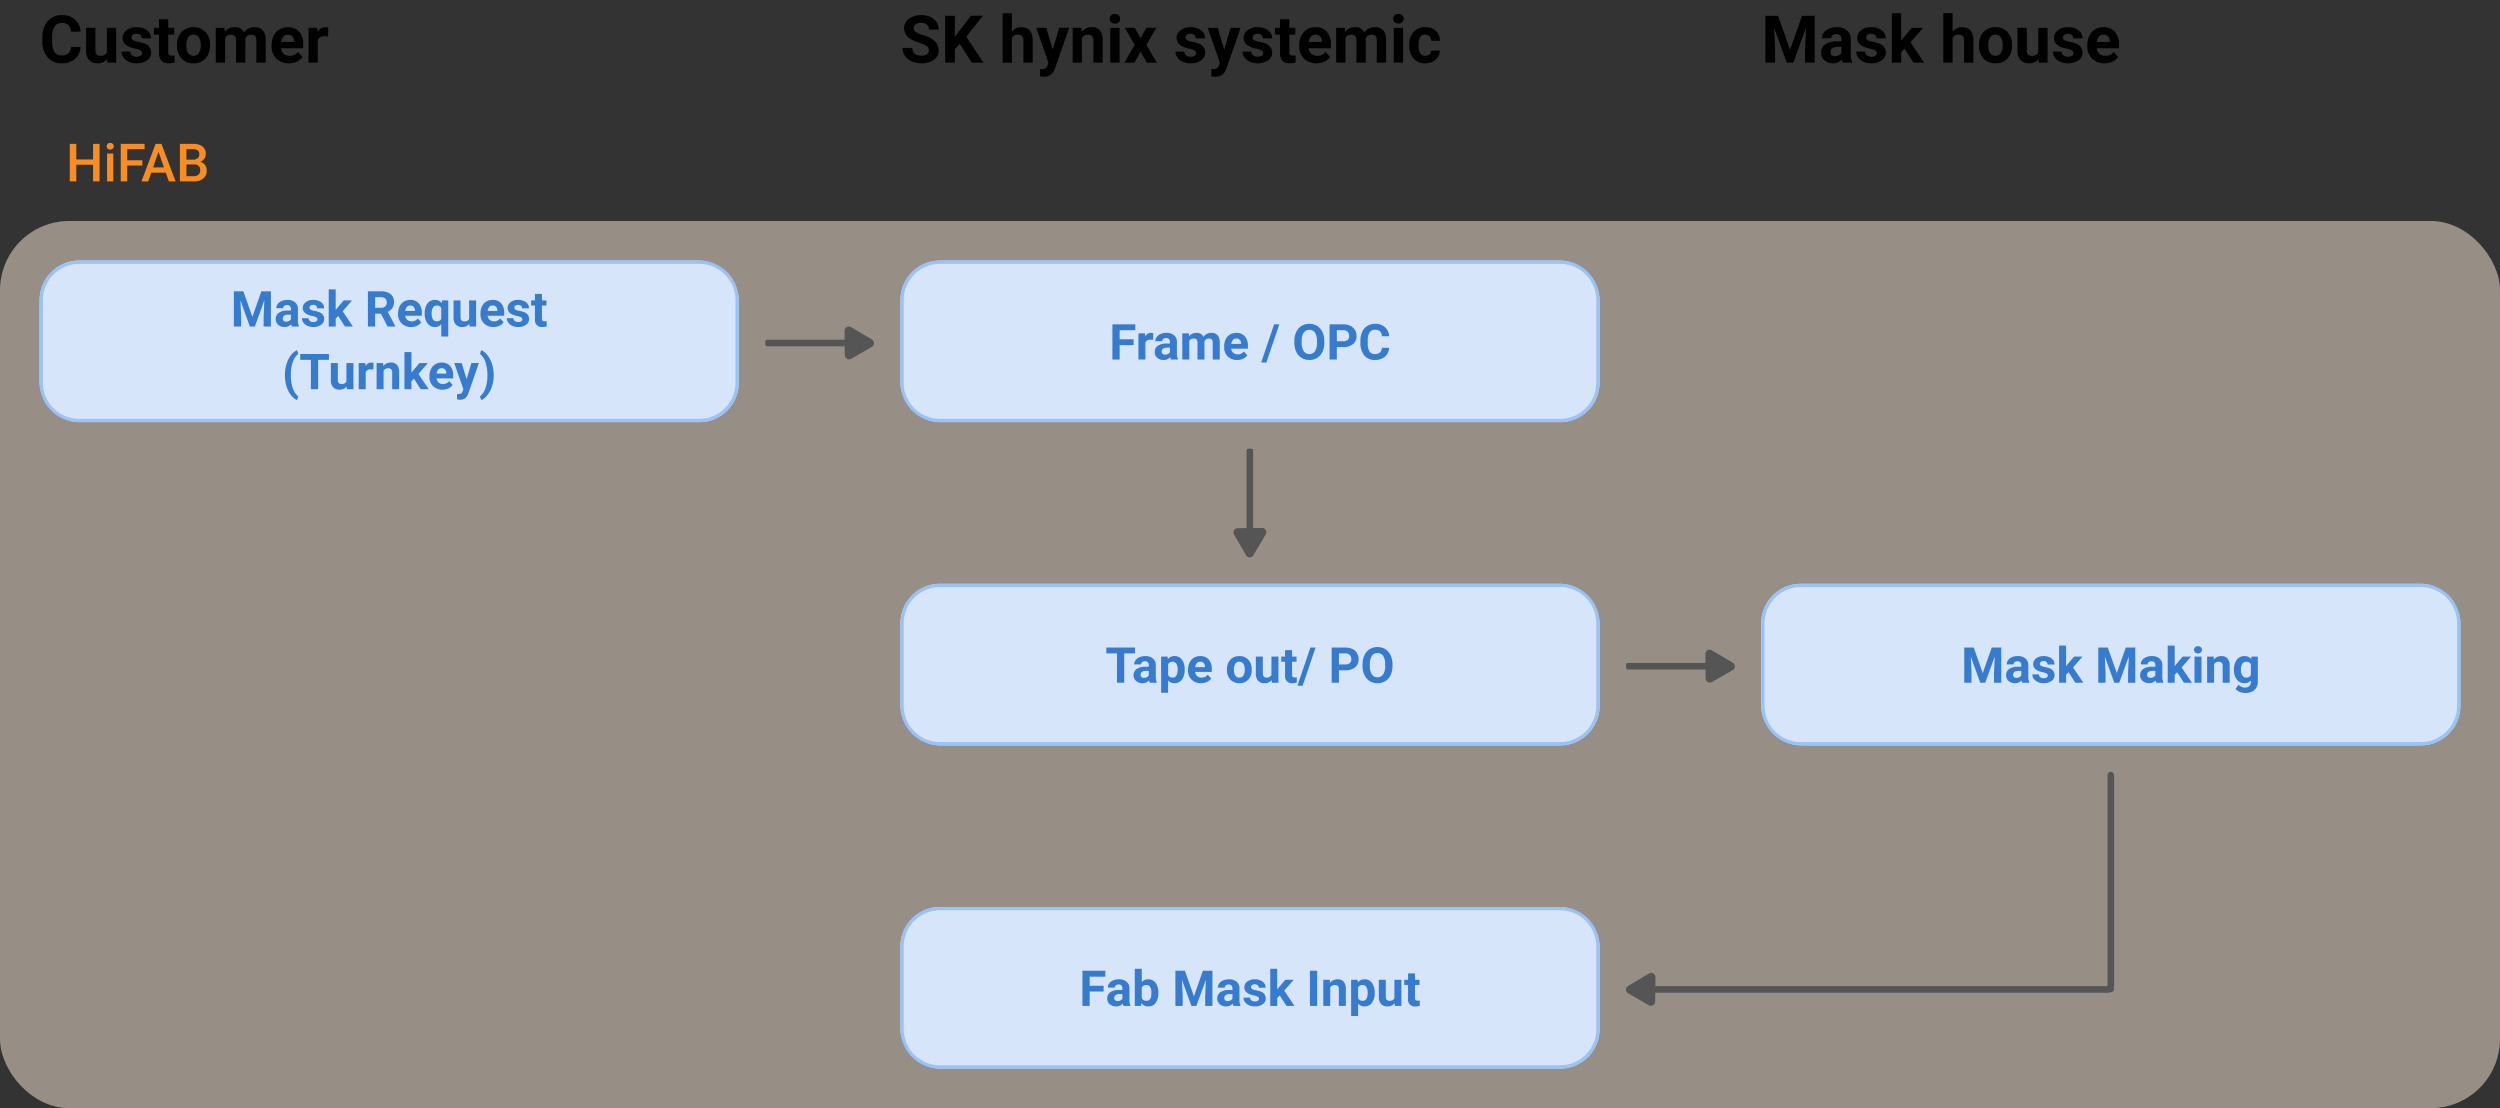 <svg xmlns="http://www.w3.org/2000/svg" xmlns:xlink="http://www.w3.org/1999/xlink" width="758" height="336" viewBox="0 0 758 336">
  <rect x="0" y="0" width="758" height="336" fill="#333333" stroke="none"/>
  <defs>
    <clipPath id="clip-maskdata-service-img1-pc">
      <rect width="758" height="336"/>
    </clipPath>
  </defs>
  <g id="maskdata-service-img1-pc" clip-path="url(#clip-maskdata-service-img1-pc)">
    <path id="패스_1276" data-name="패스 1276" d="M10.188,0H8.219V-5.047H3.133V0H1.156V-11.375H3.133v4.734H8.219v-4.734h1.969Zm4.172,0h-1.9V-8.453h1.9ZM12.344-10.648a1.008,1.008,0,0,1,.277-.727,1.048,1.048,0,0,1,.793-.289,1.061,1.061,0,0,1,.8.289,1,1,0,0,1,.281.727.977.977,0,0,1-.281.715,1.069,1.069,0,0,1-.8.285,1.056,1.056,0,0,1-.793-.285A.984.984,0,0,1,12.344-10.648ZM23.164-4.82H18.586V0H16.609V-11.375h7.227v1.594h-5.25V-6.4h4.578Zm7.1,2.172H25.859L24.938,0H22.883l4.3-11.375h1.773L33.258,0H31.2ZM26.414-4.242h3.3L28.063-8.961ZM34.547,0V-11.375h3.9a4.76,4.76,0,0,1,2.938.773,2.724,2.724,0,0,1,1.008,2.3,2.456,2.456,0,0,1-.422,1.406,2.715,2.715,0,0,1-1.234.969,2.511,2.511,0,0,1,1.426.941,2.742,2.742,0,0,1,.5,1.66A3.028,3.028,0,0,1,41.637-.859,4.467,4.467,0,0,1,38.7,0Zm1.977-5.133v3.555h2.2a2.124,2.124,0,0,0,1.453-.461A1.618,1.618,0,0,0,40.7-3.32a1.623,1.623,0,0,0-1.812-1.812Zm0-1.453h1.938A2.241,2.241,0,0,0,39.9-7a1.432,1.432,0,0,0,.52-1.184,1.452,1.452,0,0,0-.48-1.219,2.426,2.426,0,0,0-1.5-.375H36.523Z" transform="translate(20 55)" fill="#f88d23"/>
    <path id="패스_1273" data-name="패스 1273" d="M12.432-4.736a5.031,5.031,0,0,1-1.694,3.613A5.951,5.951,0,0,1,6.709.2a5.351,5.351,0,0,1-4.3-1.841A7.548,7.548,0,0,1,.84-6.7v-.869a8.523,8.523,0,0,1,.723-3.613,5.416,5.416,0,0,1,2.065-2.4,5.786,5.786,0,0,1,3.12-.835A5.8,5.8,0,0,1,10.713-13.1a5.407,5.407,0,0,1,1.738,3.7H9.521a2.97,2.97,0,0,0-.767-2,2.839,2.839,0,0,0-2.007-.62,2.489,2.489,0,0,0-2.192,1.05,5.883,5.883,0,0,0-.747,3.257v1.074a6.3,6.3,0,0,0,.7,3.369A2.443,2.443,0,0,0,6.709-2.2a2.892,2.892,0,0,0,2.026-.62A2.8,2.8,0,0,0,9.5-4.736ZM20.5-1.074A3.539,3.539,0,0,1,17.607.2a3.338,3.338,0,0,1-2.593-.977A4.169,4.169,0,0,1,14.1-3.643v-6.924h2.822v6.834q0,1.652,1.5,1.652a2.038,2.038,0,0,0,1.973-1v-7.489h2.832V0H20.576ZM31.084-2.92a.909.909,0,0,0-.513-.815,5.824,5.824,0,0,0-1.646-.532q-3.77-.791-3.77-3.2a2.9,2.9,0,0,1,1.167-2.349,4.708,4.708,0,0,1,3.052-.942,5.067,5.067,0,0,1,3.218.947A2.985,2.985,0,0,1,33.8-7.354H30.977a1.366,1.366,0,0,0-.391-1,1.653,1.653,0,0,0-1.221-.4,1.689,1.689,0,0,0-1.1.322,1.017,1.017,0,0,0-.391.82.87.87,0,0,0,.444.757,4.571,4.571,0,0,0,1.5.5,12.244,12.244,0,0,1,1.777.474,2.92,2.92,0,0,1,2.236,2.842A2.756,2.756,0,0,1,32.588-.7a5.35,5.35,0,0,1-3.2.894,5.588,5.588,0,0,1-2.358-.474,3.957,3.957,0,0,1-1.616-1.3,3.018,3.018,0,0,1-.586-1.782H27.5a1.473,1.473,0,0,0,.557,1.152,2.208,2.208,0,0,0,1.387.4,2.044,2.044,0,0,0,1.226-.308A.957.957,0,0,0,31.084-2.92Zm7.939-10.244v2.6H40.83V-8.5H39.023v5.273a1.259,1.259,0,0,0,.225.84,1.128,1.128,0,0,0,.859.254,4.5,4.5,0,0,0,.83-.068V-.059A5.81,5.81,0,0,1,39.229.2Q36.26.2,36.2-2.8V-8.5H34.658v-2.07H36.2v-2.6ZM41.67-5.381a6.267,6.267,0,0,1,.605-2.8,4.432,4.432,0,0,1,1.743-1.9,5.086,5.086,0,0,1,2.642-.674,4.812,4.812,0,0,1,3.491,1.309A5.252,5.252,0,0,1,51.66-5.9l.02.723a5.523,5.523,0,0,1-1.357,3.9A4.718,4.718,0,0,1,46.68.2,4.742,4.742,0,0,1,43.032-1.27,5.62,5.62,0,0,1,41.67-5.254Zm2.822.2a3.95,3.95,0,0,0,.566,2.3,1.868,1.868,0,0,0,1.621.8,1.873,1.873,0,0,0,1.6-.787,4.322,4.322,0,0,0,.576-2.518,3.91,3.91,0,0,0-.576-2.289,1.873,1.873,0,0,0-1.621-.812,1.842,1.842,0,0,0-1.6.807A4.395,4.395,0,0,0,44.492-5.181Zm11.572-5.386.088,1.182a3.713,3.713,0,0,1,3.037-1.377,2.818,2.818,0,0,1,2.8,1.611,3.628,3.628,0,0,1,3.174-1.611,3.152,3.152,0,0,1,2.559,1,4.6,4.6,0,0,1,.84,3.013V0H65.732V-6.738a2.012,2.012,0,0,0-.352-1.313,1.558,1.558,0,0,0-1.24-.415,1.761,1.761,0,0,0-1.758,1.211L62.393,0H59.57V-6.729a1.988,1.988,0,0,0-.361-1.328,1.573,1.573,0,0,0-1.23-.41,1.829,1.829,0,0,0-1.738,1V0H53.418V-10.566ZM75.6.2A5.187,5.187,0,0,1,71.812-1.23a5.068,5.068,0,0,1-1.46-3.8V-5.3a6.383,6.383,0,0,1,.615-2.847,4.515,4.515,0,0,1,1.743-1.934,4.893,4.893,0,0,1,2.573-.679A4.385,4.385,0,0,1,78.7-9.395a5.555,5.555,0,0,1,1.245,3.877v1.152H73.213a2.622,2.622,0,0,0,.825,1.66,2.5,2.5,0,0,0,1.743.625A3.046,3.046,0,0,0,78.33-3.262l1.387,1.553A4.237,4.237,0,0,1,78-.308,5.639,5.639,0,0,1,75.6.2Zm-.322-8.682a1.764,1.764,0,0,0-1.362.569,2.946,2.946,0,0,0-.669,1.628h3.926v-.226a2.1,2.1,0,0,0-.508-1.457A1.819,1.819,0,0,0,75.273-8.486ZM87.48-7.92A7.667,7.667,0,0,0,86.465-8a2.067,2.067,0,0,0-2.1,1.084V0H81.543V-10.566h2.666l.078,1.26a2.615,2.615,0,0,1,2.354-1.455,2.957,2.957,0,0,1,.879.127Z" transform="translate(12 19)"/>
    <path id="패스_1274" data-name="패스 1274" d="M8.643-3.73A1.5,1.5,0,0,0,8.057-5a7.685,7.685,0,0,0-2.109-.937,14.953,14.953,0,0,1-2.412-.972,3.941,3.941,0,0,1-2.422-3.525A3.434,3.434,0,0,1,1.763-12.5a4.236,4.236,0,0,1,1.865-1.411,7.02,7.02,0,0,1,2.729-.508,6.39,6.39,0,0,1,2.715.552A4.323,4.323,0,0,1,10.923-12.3a4.076,4.076,0,0,1,.659,2.285H8.652a1.917,1.917,0,0,0-.615-1.519,2.529,2.529,0,0,0-1.729-.542,2.7,2.7,0,0,0-1.67.454,1.432,1.432,0,0,0-.6,1.2,1.372,1.372,0,0,0,.7,1.162A7.889,7.889,0,0,0,6.8-8.389a8.882,8.882,0,0,1,3.643,1.865A3.715,3.715,0,0,1,11.582-3.75a3.422,3.422,0,0,1-1.4,2.9A6.113,6.113,0,0,1,6.426.2a7.26,7.26,0,0,1-2.988-.6A4.729,4.729,0,0,1,1.382-2.051,4.214,4.214,0,0,1,.674-4.473H3.613q0,2.354,2.813,2.354a2.736,2.736,0,0,0,1.631-.425A1.382,1.382,0,0,0,8.643-3.73ZM18.018-5.7,16.494-4.062V0h-2.93V-14.219h2.93v6.445l1.289-1.768,3.623-4.678h3.6L19.961-7.9l5.2,7.9H21.67ZM33.809-9.414a3.522,3.522,0,0,1,2.822-1.348q3.438,0,3.486,3.994V0H37.295V-6.689A1.963,1.963,0,0,0,36.9-8.032a1.675,1.675,0,0,0-1.3-.435,1.921,1.921,0,0,0-1.8.957V0H30.986V-15h2.822Zm12.383,5.42,1.953-6.572h3.027L46.924,1.641l-.234.557a3.221,3.221,0,0,1-3.125,2.07,4.441,4.441,0,0,1-1.25-.186V1.943l.43.01a2.322,2.322,0,0,0,1.2-.244A1.6,1.6,0,0,0,44.561.9l.332-.869-3.7-10.6h3.037Zm8.691-6.572.088,1.221a3.689,3.689,0,0,1,3.037-1.416,3.066,3.066,0,0,1,2.5.986,4.6,4.6,0,0,1,.84,2.949V0H58.525V-6.758a1.831,1.831,0,0,0-.391-1.3,1.749,1.749,0,0,0-1.3-.405,1.942,1.942,0,0,0-1.787,1.016V0H52.227V-10.566ZM66.465,0H63.633V-10.566h2.832Zm-3-13.3a1.39,1.39,0,0,1,.425-1.045,1.6,1.6,0,0,1,1.157-.41,1.6,1.6,0,0,1,1.152.41,1.382,1.382,0,0,1,.43,1.045,1.386,1.386,0,0,1-.435,1.055,1.6,1.6,0,0,1-1.147.41,1.6,1.6,0,0,1-1.147-.41A1.386,1.386,0,0,1,63.467-13.3Zm9.346,5.889,1.777-3.154h3.018L74.6-5.391,77.734,0H74.707L72.822-3.32,70.947,0H67.91l3.135-5.391-3-5.176h3.027ZM89.668-2.92a.909.909,0,0,0-.513-.815,5.824,5.824,0,0,0-1.646-.532q-3.77-.791-3.77-3.2a2.9,2.9,0,0,1,1.167-2.349,4.708,4.708,0,0,1,3.052-.942,5.067,5.067,0,0,1,3.218.947,2.985,2.985,0,0,1,1.206,2.461H89.561a1.366,1.366,0,0,0-.391-1,1.653,1.653,0,0,0-1.221-.4,1.689,1.689,0,0,0-1.1.322,1.017,1.017,0,0,0-.391.82.87.87,0,0,0,.444.757,4.571,4.571,0,0,0,1.5.5,12.244,12.244,0,0,1,1.777.474,2.92,2.92,0,0,1,2.236,2.842A2.756,2.756,0,0,1,91.172-.7a5.35,5.35,0,0,1-3.2.894A5.588,5.588,0,0,1,85.61-.278a3.957,3.957,0,0,1-1.616-1.3,3.018,3.018,0,0,1-.586-1.782h2.676a1.473,1.473,0,0,0,.557,1.152,2.208,2.208,0,0,0,1.387.4,2.044,2.044,0,0,0,1.226-.308A.957.957,0,0,0,89.668-2.92Zm8.506-1.074,1.953-6.572h3.027L98.906,1.641l-.234.557a3.221,3.221,0,0,1-3.125,2.07,4.441,4.441,0,0,1-1.25-.186V1.943l.43.01a2.322,2.322,0,0,0,1.2-.244A1.6,1.6,0,0,0,96.543.9l.332-.869-3.7-10.6h3.037ZM109.99-2.92a.909.909,0,0,0-.513-.815,5.824,5.824,0,0,0-1.646-.532q-3.77-.791-3.77-3.2a2.9,2.9,0,0,1,1.167-2.349,4.708,4.708,0,0,1,3.052-.942,5.067,5.067,0,0,1,3.218.947,2.985,2.985,0,0,1,1.206,2.461h-2.822a1.366,1.366,0,0,0-.391-1,1.653,1.653,0,0,0-1.221-.4,1.689,1.689,0,0,0-1.1.322,1.017,1.017,0,0,0-.391.82.87.87,0,0,0,.444.757,4.571,4.571,0,0,0,1.5.5,12.244,12.244,0,0,1,1.777.474,2.92,2.92,0,0,1,2.236,2.842A2.756,2.756,0,0,1,111.494-.7a5.35,5.35,0,0,1-3.2.894,5.588,5.588,0,0,1-2.358-.474,3.957,3.957,0,0,1-1.616-1.3,3.018,3.018,0,0,1-.586-1.782h2.676a1.473,1.473,0,0,0,.557,1.152,2.208,2.208,0,0,0,1.387.4,2.044,2.044,0,0,0,1.226-.308A.957.957,0,0,0,109.99-2.92Zm7.939-10.244v2.6h1.807V-8.5H117.93v5.273a1.259,1.259,0,0,0,.225.84,1.128,1.128,0,0,0,.859.254,4.5,4.5,0,0,0,.83-.068V-.059A5.81,5.81,0,0,1,118.135.2q-2.969,0-3.027-3V-8.5h-1.543v-2.07h1.543v-2.6ZM126.172.2a5.187,5.187,0,0,1-3.784-1.426,5.068,5.068,0,0,1-1.46-3.8V-5.3a6.383,6.383,0,0,1,.615-2.847,4.515,4.515,0,0,1,1.743-1.934,4.893,4.893,0,0,1,2.573-.679,4.385,4.385,0,0,1,3.413,1.367,5.555,5.555,0,0,1,1.245,3.877v1.152h-6.729a2.622,2.622,0,0,0,.825,1.66,2.5,2.5,0,0,0,1.743.625,3.046,3.046,0,0,0,2.549-1.182l1.387,1.553a4.237,4.237,0,0,1-1.719,1.4A5.639,5.639,0,0,1,126.172.2Zm-.322-8.682a1.764,1.764,0,0,0-1.362.569,2.946,2.946,0,0,0-.669,1.628h3.926v-.226a2.1,2.1,0,0,0-.508-1.457A1.819,1.819,0,0,0,125.85-8.486Zm8.916-2.08.088,1.182a3.713,3.713,0,0,1,3.037-1.377,2.818,2.818,0,0,1,2.8,1.611,3.628,3.628,0,0,1,3.174-1.611,3.152,3.152,0,0,1,2.559,1,4.6,4.6,0,0,1,.84,3.013V0h-2.832V-6.738a2.012,2.012,0,0,0-.352-1.313,1.558,1.558,0,0,0-1.24-.415,1.761,1.761,0,0,0-1.758,1.211L141.094,0h-2.822V-6.729a1.988,1.988,0,0,0-.361-1.328,1.573,1.573,0,0,0-1.23-.41,1.829,1.829,0,0,0-1.738,1V0h-2.822V-10.566ZM152.412,0H149.58V-10.566h2.832Zm-3-13.3a1.39,1.39,0,0,1,.425-1.045,1.6,1.6,0,0,1,1.157-.41,1.6,1.6,0,0,1,1.152.41,1.382,1.382,0,0,1,.43,1.045,1.386,1.386,0,0,1-.435,1.055,1.6,1.6,0,0,1-1.147.41,1.6,1.6,0,0,1-1.147-.41A1.386,1.386,0,0,1,149.414-13.3ZM159.131-2.08a1.851,1.851,0,0,0,1.27-.43,1.506,1.506,0,0,0,.508-1.143h2.646a3.62,3.62,0,0,1-.586,1.968A3.866,3.866,0,0,1,161.392-.3,4.936,4.936,0,0,1,159.18.2a4.587,4.587,0,0,1-3.574-1.44A5.7,5.7,0,0,1,154.3-5.225V-5.41a5.635,5.635,0,0,1,1.3-3.9,4.534,4.534,0,0,1,3.564-1.455,4.444,4.444,0,0,1,3.179,1.128,3.994,3.994,0,0,1,1.216,3h-2.646a1.939,1.939,0,0,0-.508-1.34,1.693,1.693,0,0,0-1.289-.515,1.7,1.7,0,0,0-1.489.719,4.166,4.166,0,0,0-.5,2.333v.293a4.219,4.219,0,0,0,.5,2.347A1.721,1.721,0,0,0,159.131-2.08Z" transform="translate(273 19)"/>
    <path id="패스_1275" data-name="패스 1275" d="M5.1-14.219,8.75-3.906l3.633-10.312H16.23V0H13.291V-3.887l.293-6.709L9.746,0H7.734L3.906-10.586l.293,6.7V0H1.27V-14.219ZM24.727,0a3.134,3.134,0,0,1-.283-.947A3.415,3.415,0,0,1,21.777.2,3.752,3.752,0,0,1,19.2-.7a2.89,2.89,0,0,1-1.021-2.266,2.986,2.986,0,0,1,1.245-2.578,6.144,6.144,0,0,1,3.6-.908h1.3v-.605a1.741,1.741,0,0,0-.376-1.172,1.479,1.479,0,0,0-1.187-.439,1.682,1.682,0,0,0-1.118.342,1.161,1.161,0,0,0-.405.938H18.418a2.835,2.835,0,0,1,.566-1.7,3.744,3.744,0,0,1,1.6-1.226,5.837,5.837,0,0,1,2.324-.444,4.611,4.611,0,0,1,3.1.981,3.433,3.433,0,0,1,1.147,2.759v4.58a5.052,5.052,0,0,0,.42,2.275V0ZM22.393-1.963a2.431,2.431,0,0,0,1.152-.278,1.828,1.828,0,0,0,.781-.747V-4.8H23.271q-2.119,0-2.256,1.465l-.01.166a1.13,1.13,0,0,0,.371.869A1.441,1.441,0,0,0,22.393-1.963ZM35.049-2.92a.909.909,0,0,0-.513-.815,5.824,5.824,0,0,0-1.646-.532q-3.77-.791-3.77-3.2a2.9,2.9,0,0,1,1.167-2.349,4.708,4.708,0,0,1,3.052-.942,5.067,5.067,0,0,1,3.218.947,2.985,2.985,0,0,1,1.206,2.461H34.941a1.366,1.366,0,0,0-.391-1,1.653,1.653,0,0,0-1.221-.4,1.689,1.689,0,0,0-1.1.322,1.017,1.017,0,0,0-.391.82.87.87,0,0,0,.444.757,4.571,4.571,0,0,0,1.5.5,12.244,12.244,0,0,1,1.777.474,2.92,2.92,0,0,1,2.236,2.842A2.756,2.756,0,0,1,36.553-.7,5.35,5.35,0,0,1,33.35.2a5.588,5.588,0,0,1-2.358-.474,3.957,3.957,0,0,1-1.616-1.3,3.018,3.018,0,0,1-.586-1.782h2.676a1.473,1.473,0,0,0,.557,1.152,2.208,2.208,0,0,0,1.387.4,2.044,2.044,0,0,0,1.226-.308A.957.957,0,0,0,35.049-2.92Zm8.4-1.318L42.432-3.223V0H39.609V-15h2.822v8.311l.547-.7,2.705-3.174h3.389l-3.818,4.4L49.4,0H46.162Zm14.58-5.176a3.522,3.522,0,0,1,2.822-1.348q3.438,0,3.486,3.994V0H61.514V-6.689a1.963,1.963,0,0,0-.391-1.343,1.675,1.675,0,0,0-1.3-.435,1.921,1.921,0,0,0-1.8.957V0H55.205V-15h2.822Zm8,4.033a6.266,6.266,0,0,1,.605-2.8,4.432,4.432,0,0,1,1.743-1.9,5.086,5.086,0,0,1,2.642-.674,4.812,4.812,0,0,1,3.491,1.309A5.252,5.252,0,0,1,76.016-5.9l.02.723a5.523,5.523,0,0,1-1.357,3.9A4.718,4.718,0,0,1,71.035.2,4.742,4.742,0,0,1,67.388-1.27a5.62,5.62,0,0,1-1.362-3.984Zm2.822.2a3.95,3.95,0,0,0,.566,2.3,1.868,1.868,0,0,0,1.621.8,1.873,1.873,0,0,0,1.6-.787,4.322,4.322,0,0,0,.576-2.518,3.91,3.91,0,0,0-.576-2.289,1.873,1.873,0,0,0-1.621-.812,1.842,1.842,0,0,0-1.6.807A4.395,4.395,0,0,0,68.848-5.181ZM84.1-1.074A3.539,3.539,0,0,1,81.211.2a3.338,3.338,0,0,1-2.593-.977,4.169,4.169,0,0,1-.913-2.861v-6.924h2.822v6.834q0,1.652,1.5,1.652a2.038,2.038,0,0,0,1.973-1v-7.489h2.832V0H84.18ZM94.688-2.92a.909.909,0,0,0-.513-.815,5.824,5.824,0,0,0-1.646-.532q-3.77-.791-3.77-3.2a2.9,2.9,0,0,1,1.167-2.349,4.708,4.708,0,0,1,3.052-.942,5.067,5.067,0,0,1,3.218.947A2.985,2.985,0,0,1,97.4-7.354H94.58a1.366,1.366,0,0,0-.391-1,1.653,1.653,0,0,0-1.221-.4,1.689,1.689,0,0,0-1.1.322,1.017,1.017,0,0,0-.391.82.87.87,0,0,0,.444.757,4.571,4.571,0,0,0,1.5.5,12.244,12.244,0,0,1,1.777.474,2.92,2.92,0,0,1,2.236,2.842A2.756,2.756,0,0,1,96.191-.7a5.35,5.35,0,0,1-3.2.894A5.588,5.588,0,0,1,90.63-.278a3.957,3.957,0,0,1-1.616-1.3,3.018,3.018,0,0,1-.586-1.782H91.1a1.473,1.473,0,0,0,.557,1.152,2.208,2.208,0,0,0,1.387.4,2.044,2.044,0,0,0,1.226-.308A.957.957,0,0,0,94.688-2.92ZM104.111.2a5.187,5.187,0,0,1-3.784-1.426,5.068,5.068,0,0,1-1.46-3.8V-5.3a6.383,6.383,0,0,1,.615-2.847,4.515,4.515,0,0,1,1.743-1.934,4.893,4.893,0,0,1,2.573-.679,4.385,4.385,0,0,1,3.413,1.367,5.555,5.555,0,0,1,1.245,3.877v1.152h-6.729a2.622,2.622,0,0,0,.825,1.66,2.5,2.5,0,0,0,1.743.625,3.046,3.046,0,0,0,2.549-1.182l1.387,1.553a4.237,4.237,0,0,1-1.719,1.4A5.639,5.639,0,0,1,104.111.2Zm-.322-8.682a1.764,1.764,0,0,0-1.362.569,2.946,2.946,0,0,0-.669,1.628h3.926v-.226a2.1,2.1,0,0,0-.508-1.457A1.819,1.819,0,0,0,103.789-8.486Z" transform="translate(534 19)"/>
    <rect id="사각형_85" data-name="사각형 85" width="758" height="269" rx="21" transform="translate(0 67)" fill="#fdeada" opacity="0.5"/>
    <g id="그룹_182" data-name="그룹 182" transform="translate(-161 12)">
      <rect id="사각형_10" data-name="사각형 10" width="212" height="49" rx="12" transform="translate(173 67)" fill="#d6e5f9"/>
      <path id="사각형_10_-_윤곽선" data-name="사각형 10 - 윤곽선" d="M12,1A11,11,0,0,0,1,12V37A11,11,0,0,0,12,48H200a11,11,0,0,0,11-11V12A11,11,0,0,0,200,1H12m0-1H200a12,12,0,0,1,12,12V37a12,12,0,0,1-12,12H12A12,12,0,0,1,0,37V12A12,12,0,0,1,12,0Z" transform="translate(173 67)" fill="#99c2f8"/>
      <path id="패스_1290" data-name="패스 1290" d="M-44.216-10.664l2.739,7.734,2.725-7.734h2.886V0h-2.2V-2.915l.22-5.032L-40.73,0h-1.509L-45.11-7.939l.22,5.024V0h-2.2V-10.664ZM-29.495,0a2.351,2.351,0,0,1-.212-.71,2.561,2.561,0,0,1-2,.857,2.814,2.814,0,0,1-1.93-.674,2.167,2.167,0,0,1-.765-1.7,2.24,2.24,0,0,1,.934-1.934,4.608,4.608,0,0,1,2.7-.681h.974V-5.3a1.306,1.306,0,0,0-.282-.879,1.109,1.109,0,0,0-.89-.33,1.261,1.261,0,0,0-.839.256.871.871,0,0,0-.3.7h-2.117A2.126,2.126,0,0,1-33.8-6.819a2.808,2.808,0,0,1,1.2-.919,4.378,4.378,0,0,1,1.743-.333,3.459,3.459,0,0,1,2.325.736,2.575,2.575,0,0,1,.861,2.069v3.435a3.789,3.789,0,0,0,.315,1.707V0Zm-1.75-1.472a1.823,1.823,0,0,0,.864-.209,1.371,1.371,0,0,0,.586-.56V-3.6h-.791q-1.589,0-1.692,1.1l-.007.125a.847.847,0,0,0,.278.652A1.081,1.081,0,0,0-31.245-1.472Zm9.492-.718a.682.682,0,0,0-.385-.612,4.368,4.368,0,0,0-1.234-.4Q-26.2-3.794-26.2-5.6a2.178,2.178,0,0,1,.875-1.761,3.531,3.531,0,0,1,2.289-.707,3.8,3.8,0,0,1,2.413.71,2.239,2.239,0,0,1,.9,1.846h-2.117a1.024,1.024,0,0,0-.293-.751,1.24,1.24,0,0,0-.916-.3,1.267,1.267,0,0,0-.828.242.763.763,0,0,0-.293.615.652.652,0,0,0,.333.568,3.428,3.428,0,0,0,1.124.374,9.183,9.183,0,0,1,1.333.355,2.19,2.19,0,0,1,1.677,2.131,2.067,2.067,0,0,1-.93,1.754,4.013,4.013,0,0,1-2.4.67A4.191,4.191,0,0,1-24.8-.209a2.968,2.968,0,0,1-1.212-.974,2.263,2.263,0,0,1-.439-1.337h2.007a1.105,1.105,0,0,0,.417.864,1.656,1.656,0,0,0,1.04.3,1.533,1.533,0,0,0,.919-.231A.718.718,0,0,0-21.753-2.19Zm6.3-.989-.762.762V0h-2.117V-11.25h2.117v6.233l.41-.527,2.029-2.38h2.542l-2.864,3.3L-10.986,0h-2.432ZM-2.5-3.9h-1.75V0h-2.2V-10.664h3.962a4.479,4.479,0,0,1,2.915.842,2.907,2.907,0,0,1,1.025,2.38,3.281,3.281,0,0,1-.472,1.82A3.222,3.222,0,0,1-.447-4.46L1.86-.1V0H-.5Zm-1.75-1.78h1.772A1.815,1.815,0,0,0-1.194-6.1,1.505,1.505,0,0,0-.74-7.266a1.611,1.611,0,0,0-.428-1.187,1.781,1.781,0,0,0-1.315-.432H-4.248ZM6.636.146A3.89,3.89,0,0,1,3.8-.923,3.8,3.8,0,0,1,2.7-3.772v-.205a4.787,4.787,0,0,1,.461-2.135,3.386,3.386,0,0,1,1.307-1.45A3.669,3.669,0,0,1,6.4-8.071a3.289,3.289,0,0,1,2.56,1.025A4.167,4.167,0,0,1,9.9-4.138v.864H4.849a1.966,1.966,0,0,0,.619,1.245,1.871,1.871,0,0,0,1.307.469,2.285,2.285,0,0,0,1.912-.886l1.04,1.165A3.178,3.178,0,0,1,8.438-.231,4.229,4.229,0,0,1,6.636.146ZM6.394-6.365a1.323,1.323,0,0,0-1.022.427,2.209,2.209,0,0,0-.5,1.221H7.815v-.169a1.576,1.576,0,0,0-.381-1.092A1.365,1.365,0,0,0,6.394-6.365Zm4.373,2.329A4.737,4.737,0,0,1,11.6-6.987a2.718,2.718,0,0,1,2.281-1.084,2.433,2.433,0,0,1,2.029.974l.139-.828h1.86V3.047H15.784V-.681a2.44,2.44,0,0,1-1.919.828,2.7,2.7,0,0,1-2.256-1.1A4.969,4.969,0,0,1,10.767-4.036Zm2.117.15a3.107,3.107,0,0,0,.4,1.731,1.278,1.278,0,0,0,1.124.594,1.423,1.423,0,0,0,1.377-.778V-5.617a1.412,1.412,0,0,0-1.362-.748,1.293,1.293,0,0,0-1.135.594A3.432,3.432,0,0,0,12.883-3.885ZM24.316-.806a2.654,2.654,0,0,1-2.168.952A2.5,2.5,0,0,1,20.2-.586a3.127,3.127,0,0,1-.685-2.146V-7.925h2.117V-2.8q0,1.239,1.128,1.239a1.528,1.528,0,0,0,1.479-.748V-7.925h2.124V0H24.375Zm7.295.952A3.89,3.89,0,0,1,28.773-.923a3.8,3.8,0,0,1-1.095-2.849v-.205a4.787,4.787,0,0,1,.461-2.135,3.386,3.386,0,0,1,1.307-1.45,3.669,3.669,0,0,1,1.93-.509,3.289,3.289,0,0,1,2.56,1.025,4.167,4.167,0,0,1,.934,2.908v.864H29.824a1.966,1.966,0,0,0,.619,1.245,1.871,1.871,0,0,0,1.307.469,2.285,2.285,0,0,0,1.912-.886L34.7-1.282A3.178,3.178,0,0,1,33.413-.231,4.229,4.229,0,0,1,31.611.146ZM31.37-6.365a1.323,1.323,0,0,0-1.022.427,2.209,2.209,0,0,0-.5,1.221h2.944v-.169a1.576,1.576,0,0,0-.381-1.092A1.365,1.365,0,0,0,31.37-6.365ZM40.364-2.19a.682.682,0,0,0-.385-.612,4.368,4.368,0,0,0-1.234-.4q-2.827-.593-2.827-2.4a2.178,2.178,0,0,1,.875-1.761,3.531,3.531,0,0,1,2.289-.707,3.8,3.8,0,0,1,2.413.71,2.239,2.239,0,0,1,.9,1.846H40.283a1.024,1.024,0,0,0-.293-.751,1.24,1.24,0,0,0-.916-.3,1.267,1.267,0,0,0-.828.242.763.763,0,0,0-.293.615.652.652,0,0,0,.333.568,3.428,3.428,0,0,0,1.124.374,9.183,9.183,0,0,1,1.333.355,2.19,2.19,0,0,1,1.677,2.131,2.067,2.067,0,0,1-.93,1.754,4.013,4.013,0,0,1-2.4.67,4.191,4.191,0,0,1-1.769-.355,2.968,2.968,0,0,1-1.212-.974,2.263,2.263,0,0,1-.439-1.337h2.007a1.105,1.105,0,0,0,.417.864,1.656,1.656,0,0,0,1.04.3,1.533,1.533,0,0,0,.919-.231A.718.718,0,0,0,40.364-2.19Zm5.955-7.683v1.948h1.355v1.553H46.318v3.955a.944.944,0,0,0,.168.63.846.846,0,0,0,.645.19,3.376,3.376,0,0,0,.623-.051v1.6a4.358,4.358,0,0,1-1.282.19A2.021,2.021,0,0,1,44.2-2.1v-4.27H43.044V-7.925H44.2V-9.873ZM-31.608,14.664a11.24,11.24,0,0,1,.447-3.193,8.427,8.427,0,0,1,1.318-2.684,4.923,4.923,0,0,1,1.89-1.622l.41,1.143a5.1,5.1,0,0,0-1.67,2.446,11.327,11.327,0,0,0-.6,3.867v.227a11.543,11.543,0,0,0,.593,3.882,5.2,5.2,0,0,0,1.677,2.483l-.41,1.121a4.925,4.925,0,0,1-1.857-1.578,8.286,8.286,0,0,1-1.315-2.611,11.173,11.173,0,0,1-.483-3.091Zm13.337-4.548h-3.267V19h-2.2V10.116h-3.223V8.336h8.687Zm5.383,8.079a2.654,2.654,0,0,1-2.168.952A2.5,2.5,0,0,1-17,18.414a3.127,3.127,0,0,1-.685-2.146V11.075h2.117V16.2q0,1.239,1.128,1.239a1.528,1.528,0,0,0,1.479-.748V11.075h2.124V19h-1.992Zm8.1-5.134A5.751,5.751,0,0,0-5.548,13a1.55,1.55,0,0,0-1.575.813V19H-9.24V11.075h2l.059.945a1.961,1.961,0,0,1,1.765-1.091,2.218,2.218,0,0,1,.659.1Zm2.966-1.985.066.916A2.767,2.767,0,0,1,.524,10.929a2.3,2.3,0,0,1,1.875.74,3.451,3.451,0,0,1,.63,2.212V19H.912V13.932a1.373,1.373,0,0,0-.293-.978,1.312,1.312,0,0,0-.974-.3,1.456,1.456,0,0,0-1.34.762V19H-3.812V11.075Zm9.331,4.746-.762.762V19H4.633V7.75H6.749v6.233l.41-.527,2.029-2.38H11.73l-2.864,3.3L11.979,19H9.547Zm8.635,3.325a3.89,3.89,0,0,1-2.838-1.069,3.8,3.8,0,0,1-1.095-2.849v-.205a4.787,4.787,0,0,1,.461-2.135,3.386,3.386,0,0,1,1.307-1.45,3.669,3.669,0,0,1,1.93-.509,3.289,3.289,0,0,1,2.56,1.025,4.167,4.167,0,0,1,.934,2.908v.864H14.359a1.966,1.966,0,0,0,.619,1.245,1.871,1.871,0,0,0,1.307.469,2.285,2.285,0,0,0,1.912-.886l1.04,1.165a3.178,3.178,0,0,1-1.289,1.051A4.229,4.229,0,0,1,16.146,19.146ZM15.9,12.635a1.323,1.323,0,0,0-1.022.427,2.209,2.209,0,0,0-.5,1.221h2.944v-.169a1.576,1.576,0,0,0-.381-1.092A1.365,1.365,0,0,0,15.9,12.635ZM23.47,16l1.465-4.929h2.271L24.02,20.23l-.176.417A2.416,2.416,0,0,1,21.5,22.2a3.33,3.33,0,0,1-.937-.139v-1.6l.322.007a1.741,1.741,0,0,0,.9-.183,1.2,1.2,0,0,0,.465-.608l.249-.652L19.72,11.075H22Zm8.218-1.172a10.666,10.666,0,0,1-.476,3.186,8.648,8.648,0,0,1-1.37,2.7,4.935,4.935,0,0,1-1.912,1.611l-.41-1.121a5.15,5.15,0,0,0,1.641-2.417,11.192,11.192,0,0,0,.623-3.757v-.388a11.445,11.445,0,0,0-.6-3.86,5.369,5.369,0,0,0-1.666-2.5l.41-1.121A4.936,4.936,0,0,1,29.81,8.731a8.537,8.537,0,0,1,1.37,2.644,10.59,10.59,0,0,1,.509,3.127Z" transform="translate(279 87)" fill="#377bcf"/>
    </g>
    <g id="arrow" transform="translate(383.958 93.579) rotate(90)">
      <path id="선_1" data-name="선 1" d="M30.568,1H-.568C-.806,1-1,.552-1,0s.194-1,.432-1H30.568C30.806-1,31-.552,31,0S30.806,1,30.568,1Z" transform="translate(43.421 5)" fill="#555"/>
      <path id="패스_182" data-name="패스 182" d="M0,1.309A1.3,1.3,0,0,1,1.954.18l6.34,3.756a1.295,1.295,0,0,1-.012,2.236L2.025,9.785A1.295,1.295,0,0,1,.083,8.678Z" transform="translate(66.491 0)" fill="#555"/>
    </g>
    <g id="그룹_183" data-name="그룹 183" transform="translate(100 110)">
      <rect id="사각형_10-2" data-name="사각형 10" width="212" height="49" rx="12" transform="translate(173 67)" fill="#d6e5f9"/>
      <path id="사각형_10_-_윤곽선-2" data-name="사각형 10 - 윤곽선" d="M12,1A11,11,0,0,0,1,12V37A11,11,0,0,0,12,48H200a11,11,0,0,0,11-11V12A11,11,0,0,0,200,1H12m0-1H200a12,12,0,0,1,12,12V37a12,12,0,0,1-12,12H12A12,12,0,0,1,0,37V12A12,12,0,0,1,12,0Z" transform="translate(173 67)" fill="#99c2f8"/>
      <path id="패스_1287" data-name="패스 1287" d="M-34.867-8.884h-3.267V0h-2.2V-8.884h-3.223v-1.78h8.687ZM-30.392,0A2.351,2.351,0,0,1-30.6-.71a2.561,2.561,0,0,1-2,.857,2.814,2.814,0,0,1-1.93-.674,2.167,2.167,0,0,1-.765-1.7,2.24,2.24,0,0,1,.934-1.934,4.608,4.608,0,0,1,2.7-.681h.974V-5.3a1.306,1.306,0,0,0-.282-.879,1.109,1.109,0,0,0-.89-.33,1.261,1.261,0,0,0-.839.256.871.871,0,0,0-.3.7h-2.117A2.126,2.126,0,0,1-34.7-6.819a2.808,2.808,0,0,1,1.2-.919,4.378,4.378,0,0,1,1.743-.333,3.459,3.459,0,0,1,2.325.736,2.575,2.575,0,0,1,.861,2.069v3.435a3.789,3.789,0,0,0,.315,1.707V0Zm-1.75-1.472a1.823,1.823,0,0,0,.864-.209,1.371,1.371,0,0,0,.586-.56V-3.6h-.791q-1.589,0-1.692,1.1l-.007.125a.847.847,0,0,0,.278.652A1.081,1.081,0,0,0-32.142-1.472Zm12.334-2.417A4.753,4.753,0,0,1-20.64-.956a2.665,2.665,0,0,1-2.245,1.1,2.469,2.469,0,0,1-1.941-.835V3.047h-2.117V-7.925h1.963l.073.776A2.488,2.488,0,0,1-22.9-8.071a2.683,2.683,0,0,1,2.278,1.084A4.882,4.882,0,0,1-19.808-4Zm-2.117-.154a3.119,3.119,0,0,0-.392-1.707,1.276,1.276,0,0,0-1.139-.6,1.386,1.386,0,0,0-1.37.762v3.245a1.41,1.41,0,0,0,1.384.784Q-21.925-1.56-21.925-4.043ZM-14.85.146A3.89,3.89,0,0,1-17.688-.923a3.8,3.8,0,0,1-1.095-2.849v-.205a4.787,4.787,0,0,1,.461-2.135,3.386,3.386,0,0,1,1.307-1.45,3.669,3.669,0,0,1,1.93-.509,3.289,3.289,0,0,1,2.56,1.025,4.167,4.167,0,0,1,.934,2.908v.864h-5.046a1.966,1.966,0,0,0,.619,1.245,1.871,1.871,0,0,0,1.307.469A2.285,2.285,0,0,0-12.8-2.446l1.04,1.165A3.178,3.178,0,0,1-13.048-.231,4.229,4.229,0,0,1-14.85.146Zm-.242-6.511a1.323,1.323,0,0,0-1.022.427,2.209,2.209,0,0,0-.5,1.221h2.944v-.169a1.576,1.576,0,0,0-.381-1.092A1.365,1.365,0,0,0-15.092-6.365Zm8.108,2.329a4.7,4.7,0,0,1,.454-2.1A3.324,3.324,0,0,1-5.222-7.566a3.814,3.814,0,0,1,1.981-.505A3.609,3.609,0,0,1-.623-7.09,3.939,3.939,0,0,1,.509-4.424l.015.542A4.142,4.142,0,0,1-.494-.956,3.539,3.539,0,0,1-3.226.146a3.556,3.556,0,0,1-2.736-1.1A4.215,4.215,0,0,1-6.984-3.94Zm2.117.15a2.962,2.962,0,0,0,.425,1.727,1.4,1.4,0,0,0,1.216.6,1.4,1.4,0,0,0,1.2-.591,3.241,3.241,0,0,0,.432-1.889,2.933,2.933,0,0,0-.432-1.716,1.4,1.4,0,0,0-1.216-.609,1.382,1.382,0,0,0-1.2.605A3.3,3.3,0,0,0-4.867-3.885ZM6.573-.806A2.654,2.654,0,0,1,4.406.146,2.5,2.5,0,0,1,2.461-.586a3.127,3.127,0,0,1-.685-2.146V-7.925H3.893V-2.8q0,1.239,1.128,1.239A1.528,1.528,0,0,0,6.5-2.308V-7.925H8.624V0H6.632Zm6.182-9.067v1.948H14.11v1.553H12.755v3.955a.944.944,0,0,0,.168.63.846.846,0,0,0,.645.19,3.376,3.376,0,0,0,.623-.051v1.6a4.358,4.358,0,0,1-1.282.19A2.021,2.021,0,0,1,10.638-2.1v-4.27H9.481V-7.925h1.157V-9.873ZM15.956.916H14.381l3.926-11.58h1.575ZM26.964-3.757V0h-2.2V-10.664h4.16a4.813,4.813,0,0,1,2.113.439,3.238,3.238,0,0,1,1.4,1.249,3.482,3.482,0,0,1,.491,1.842A3.062,3.062,0,0,1,31.86-4.662a4.469,4.469,0,0,1-2.97.9Zm0-1.78h1.963a1.93,1.93,0,0,0,1.329-.41,1.492,1.492,0,0,0,.458-1.172,1.759,1.759,0,0,0-.461-1.267,1.724,1.724,0,0,0-1.274-.5H26.964ZM43.2-5.09a6.438,6.438,0,0,1-.557,2.761A4.192,4.192,0,0,1,41.052-.5a4.407,4.407,0,0,1-2.377.645A4.437,4.437,0,0,1,36.31-.491,4.233,4.233,0,0,1,34.7-2.311a6.253,6.253,0,0,1-.579-2.721v-.527a6.4,6.4,0,0,1,.568-2.772,4.226,4.226,0,0,1,1.6-1.838,4.412,4.412,0,0,1,2.369-.641,4.412,4.412,0,0,1,2.369.641,4.226,4.226,0,0,1,1.6,1.838A6.386,6.386,0,0,1,43.2-5.566Zm-2.227-.483a4.488,4.488,0,0,0-.6-2.549,1.957,1.957,0,0,0-1.714-.872,1.958,1.958,0,0,0-1.707.861,4.436,4.436,0,0,0-.608,2.523v.52a4.544,4.544,0,0,0,.6,2.534,1.952,1.952,0,0,0,1.729.9,1.935,1.935,0,0,0,1.7-.868,4.517,4.517,0,0,0,.6-2.531Z" transform="translate(279 97)" fill="#377bcf"/>
    </g>
    <g id="그룹_184" data-name="그룹 184" transform="translate(100 12)">
      <rect id="사각형_10-3" data-name="사각형 10" width="212" height="49" rx="12" transform="translate(173 67)" fill="#d6e5f9"/>
      <path id="사각형_10_-_윤곽선-3" data-name="사각형 10 - 윤곽선" d="M12,1A11,11,0,0,0,1,12V37A11,11,0,0,0,12,48H200a11,11,0,0,0,11-11V12A11,11,0,0,0,200,1H12m0-1H200a12,12,0,0,1,12,12V37a12,12,0,0,1-12,12H12A12,12,0,0,1,0,37V12A12,12,0,0,1,12,0Z" transform="translate(173 67)" fill="#99c2f8"/>
      <path id="패스_1289" data-name="패스 1289" d="M-35.3-4.358h-4.219V0h-2.2V-10.664h6.943v1.78h-4.746V-6.13H-35.3Zm5.925-1.582A5.751,5.751,0,0,0-30.135-6a1.55,1.55,0,0,0-1.575.813V0h-2.117V-7.925h2l.059.945A1.961,1.961,0,0,1-30-8.071a2.218,2.218,0,0,1,.659.1ZM-23.983,0A2.351,2.351,0,0,1-24.2-.71a2.561,2.561,0,0,1-2,.857,2.814,2.814,0,0,1-1.93-.674,2.167,2.167,0,0,1-.765-1.7,2.24,2.24,0,0,1,.934-1.934,4.608,4.608,0,0,1,2.7-.681h.974V-5.3a1.306,1.306,0,0,0-.282-.879,1.109,1.109,0,0,0-.89-.33,1.261,1.261,0,0,0-.839.256.871.871,0,0,0-.3.7h-2.117a2.126,2.126,0,0,1,.425-1.274,2.808,2.808,0,0,1,1.2-.919,4.378,4.378,0,0,1,1.743-.333,3.459,3.459,0,0,1,2.325.736,2.575,2.575,0,0,1,.861,2.069v3.435a3.789,3.789,0,0,0,.315,1.707V0Zm-1.75-1.472a1.823,1.823,0,0,0,.864-.209,1.371,1.371,0,0,0,.586-.56V-3.6h-.791q-1.589,0-1.692,1.1l-.007.125a.847.847,0,0,0,.278.652A1.081,1.081,0,0,0-25.734-1.472Zm7.185-6.453.066.886A2.785,2.785,0,0,1-16.2-8.071a2.114,2.114,0,0,1,2.1,1.208,2.721,2.721,0,0,1,2.38-1.208A2.364,2.364,0,0,1-9.8-7.321a3.451,3.451,0,0,1,.63,2.26V0H-11.3V-5.054a1.509,1.509,0,0,0-.264-.985,1.169,1.169,0,0,0-.93-.311,1.321,1.321,0,0,0-1.318.908L-13.8,0h-2.117V-5.046a1.491,1.491,0,0,0-.271-1,1.18,1.18,0,0,0-.923-.308,1.372,1.372,0,0,0-1.3.747V0h-2.117V-7.925ZM-3.9.146A3.89,3.89,0,0,1-6.738-.923,3.8,3.8,0,0,1-7.833-3.772v-.205a4.787,4.787,0,0,1,.461-2.135,3.386,3.386,0,0,1,1.307-1.45,3.669,3.669,0,0,1,1.93-.509,3.289,3.289,0,0,1,2.56,1.025A4.167,4.167,0,0,1-.641-4.138v.864H-5.687a1.966,1.966,0,0,0,.619,1.245,1.871,1.871,0,0,0,1.307.469,2.285,2.285,0,0,0,1.912-.886l1.04,1.165A3.178,3.178,0,0,1-2.1-.231,4.229,4.229,0,0,1-3.9.146Zm-.242-6.511a1.323,1.323,0,0,0-1.022.427,2.209,2.209,0,0,0-.5,1.221h2.944v-.169A1.576,1.576,0,0,0-3.1-5.979,1.365,1.365,0,0,0-4.142-6.365Zm9.1,7.28H3.387l3.926-11.58H8.888ZM22.533-5.09a6.438,6.438,0,0,1-.557,2.761A4.192,4.192,0,0,1,20.383-.5a4.407,4.407,0,0,1-2.377.645,4.437,4.437,0,0,1-2.366-.637,4.233,4.233,0,0,1-1.611-1.82,6.253,6.253,0,0,1-.579-2.721v-.527a6.4,6.4,0,0,1,.568-2.772,4.226,4.226,0,0,1,1.6-1.838,4.412,4.412,0,0,1,2.369-.641,4.412,4.412,0,0,1,2.369.641,4.226,4.226,0,0,1,1.6,1.838,6.386,6.386,0,0,1,.568,2.765Zm-2.227-.483a4.488,4.488,0,0,0-.6-2.549,1.957,1.957,0,0,0-1.714-.872,1.958,1.958,0,0,0-1.707.861,4.436,4.436,0,0,0-.608,2.523v.52a4.544,4.544,0,0,0,.6,2.534,1.952,1.952,0,0,0,1.729.9,1.935,1.935,0,0,0,1.7-.868,4.517,4.517,0,0,0,.6-2.531Zm6.021,1.816V0h-2.2V-10.664h4.16a4.813,4.813,0,0,1,2.113.439,3.238,3.238,0,0,1,1.4,1.249A3.482,3.482,0,0,1,32.3-7.134a3.062,3.062,0,0,1-1.073,2.472,4.469,4.469,0,0,1-2.97.9Zm0-1.78H28.29a1.93,1.93,0,0,0,1.329-.41,1.492,1.492,0,0,0,.458-1.172,1.759,1.759,0,0,0-.461-1.267,1.724,1.724,0,0,0-1.274-.5H26.327Zm15.85,1.985a3.774,3.774,0,0,1-1.271,2.71,4.463,4.463,0,0,1-3.021.989,4.013,4.013,0,0,1-3.226-1.381,5.661,5.661,0,0,1-1.176-3.79v-.652a6.393,6.393,0,0,1,.542-2.71,4.062,4.062,0,0,1,1.549-1.8,4.339,4.339,0,0,1,2.34-.626,4.348,4.348,0,0,1,2.974.989,4.055,4.055,0,0,1,1.3,2.776h-2.2a2.227,2.227,0,0,0-.575-1.5,2.129,2.129,0,0,0-1.505-.465,1.867,1.867,0,0,0-1.644.787,4.413,4.413,0,0,0-.56,2.443v.806a4.723,4.723,0,0,0,.524,2.527,1.832,1.832,0,0,0,1.652.8,2.169,2.169,0,0,0,1.52-.465,2.1,2.1,0,0,0,.575-1.439Z" transform="translate(279 97)" fill="#377bcf"/>
    </g>
    <g id="그룹_185" data-name="그룹 185" transform="translate(361 110)">
      <rect id="사각형_10-4" data-name="사각형 10" width="212" height="49" rx="12" transform="translate(173 67)" fill="#d6e5f9"/>
      <path id="사각형_10_-_윤곽선-4" data-name="사각형 10 - 윤곽선" d="M12,1A11,11,0,0,0,1,12V37A11,11,0,0,0,12,48H200a11,11,0,0,0,11-11V12A11,11,0,0,0,200,1H12m0-1H200a12,12,0,0,1,12,12V37a12,12,0,0,1-12,12H12A12,12,0,0,1,0,37V12A12,12,0,0,1,12,0Z" transform="translate(173 67)" fill="#99c2f8"/>
      <path id="패스_1288" data-name="패스 1288" d="M-41.565-10.664l2.739,7.734,2.725-7.734h2.886V0h-2.2V-2.915l.22-5.032L-38.079,0h-1.509l-2.871-7.939.22,5.024V0h-2.2V-10.664ZM-26.843,0a2.351,2.351,0,0,1-.212-.71,2.561,2.561,0,0,1-2,.857,2.814,2.814,0,0,1-1.93-.674,2.167,2.167,0,0,1-.765-1.7,2.24,2.24,0,0,1,.934-1.934,4.608,4.608,0,0,1,2.7-.681h.974V-5.3a1.306,1.306,0,0,0-.282-.879,1.109,1.109,0,0,0-.89-.33,1.261,1.261,0,0,0-.839.256.871.871,0,0,0-.3.7h-2.117a2.126,2.126,0,0,1,.425-1.274,2.808,2.808,0,0,1,1.2-.919,4.378,4.378,0,0,1,1.743-.333,3.459,3.459,0,0,1,2.325.736,2.575,2.575,0,0,1,.861,2.069v3.435A3.789,3.789,0,0,0-24.7-.125V0Zm-1.75-1.472a1.823,1.823,0,0,0,.864-.209,1.371,1.371,0,0,0,.586-.56V-3.6h-.791q-1.589,0-1.692,1.1l-.007.125a.847.847,0,0,0,.278.652A1.081,1.081,0,0,0-28.594-1.472ZM-19.1-2.19a.682.682,0,0,0-.385-.612,4.368,4.368,0,0,0-1.234-.4q-2.827-.593-2.827-2.4a2.178,2.178,0,0,1,.875-1.761,3.531,3.531,0,0,1,2.289-.707,3.8,3.8,0,0,1,2.413.71,2.239,2.239,0,0,1,.9,1.846h-2.117a1.024,1.024,0,0,0-.293-.751,1.24,1.24,0,0,0-.916-.3,1.267,1.267,0,0,0-.828.242.763.763,0,0,0-.293.615.652.652,0,0,0,.333.568,3.428,3.428,0,0,0,1.124.374,9.183,9.183,0,0,1,1.333.355,2.19,2.19,0,0,1,1.677,2.131,2.067,2.067,0,0,1-.93,1.754,4.013,4.013,0,0,1-2.4.67,4.191,4.191,0,0,1-1.769-.355,2.968,2.968,0,0,1-1.212-.974A2.263,2.263,0,0,1-23.8-2.52h2.007a1.105,1.105,0,0,0,.417.864,1.656,1.656,0,0,0,1.04.3,1.533,1.533,0,0,0,.919-.231A.718.718,0,0,0-19.1-2.19Zm6.3-.989-.762.762V0h-2.117V-11.25h2.117v6.233l.41-.527,2.029-2.38h2.542l-2.864,3.3L-8.335,0h-2.432Zm11.88-7.485L1.816-2.93l2.725-7.734H7.427V0h-2.2V-2.915l.22-5.032L2.563,0H1.055L-1.816-7.939l.22,5.024V0h-2.2V-10.664ZM13.8,0a2.351,2.351,0,0,1-.212-.71,2.561,2.561,0,0,1-2,.857,2.814,2.814,0,0,1-1.93-.674,2.167,2.167,0,0,1-.765-1.7A2.24,2.24,0,0,1,9.825-4.16a4.608,4.608,0,0,1,2.7-.681H13.5V-5.3a1.306,1.306,0,0,0-.282-.879,1.109,1.109,0,0,0-.89-.33,1.261,1.261,0,0,0-.839.256.871.871,0,0,0-.3.7H9.067a2.126,2.126,0,0,1,.425-1.274,2.808,2.808,0,0,1,1.2-.919,4.378,4.378,0,0,1,1.743-.333,3.459,3.459,0,0,1,2.325.736,2.575,2.575,0,0,1,.861,2.069v3.435a3.789,3.789,0,0,0,.315,1.707V0Zm-1.75-1.472a1.823,1.823,0,0,0,.864-.209,1.371,1.371,0,0,0,.586-.56V-3.6h-.791q-1.589,0-1.692,1.1l-.007.125a.847.847,0,0,0,.278.652A1.081,1.081,0,0,0,12.048-1.472Zm8.079-1.707-.762.762V0H17.249V-11.25h2.117v6.233l.41-.527L21.8-7.925h2.542l-2.864,3.3L24.595,0H22.163ZM27.5,0H25.371V-7.925H27.5ZM25.247-9.976a1.042,1.042,0,0,1,.319-.784,1.2,1.2,0,0,1,.868-.308,1.2,1.2,0,0,1,.864.308,1.036,1.036,0,0,1,.322.784,1.039,1.039,0,0,1-.326.791,1.2,1.2,0,0,1-.861.308,1.2,1.2,0,0,1-.861-.308A1.039,1.039,0,0,1,25.247-9.976Zm5.94,2.051.066.916A2.767,2.767,0,0,1,33.53-8.071a2.3,2.3,0,0,1,1.875.74,3.451,3.451,0,0,1,.63,2.212V0H33.918V-5.068a1.373,1.373,0,0,0-.293-.978,1.312,1.312,0,0,0-.974-.3,1.456,1.456,0,0,0-1.34.762V0H29.194V-7.925Zm6.145,3.9A4.644,4.644,0,0,1,38.2-6.958a2.812,2.812,0,0,1,2.34-1.113,2.466,2.466,0,0,1,2.029.894l.088-.747h1.919V-.264A3.387,3.387,0,0,1,44.1,1.545a3.034,3.034,0,0,1-1.329,1.172,4.673,4.673,0,0,1-2.007.4,4.346,4.346,0,0,1-1.7-.348,3.016,3.016,0,0,1-1.252-.9L38.752.586a2.48,2.48,0,0,0,1.919.886,1.815,1.815,0,0,0,1.311-.45,1.69,1.69,0,0,0,.469-1.278V-.681a2.448,2.448,0,0,1-1.926.828A2.8,2.8,0,0,1,38.214-.97a4.643,4.643,0,0,1-.883-2.963Zm2.117.158a2.892,2.892,0,0,0,.432,1.691,1.375,1.375,0,0,0,1.187.612,1.47,1.47,0,0,0,1.384-.726V-5.624a1.466,1.466,0,0,0-1.37-.726,1.383,1.383,0,0,0-1.2.624A3.26,3.26,0,0,0,39.448-3.863Z" transform="translate(279 97)" fill="#377bcf"/>
    </g>
    <g id="arrow-2" data-name="arrow" transform="translate(189.579 99)">
      <path id="선_1-2" data-name="선 1" d="M30.568,1H-.568C-.806,1-1,.552-1,0s.194-1,.432-1H30.568C30.806-1,31-.552,31,0S30.806,1,30.568,1Z" transform="translate(43.421 5)" fill="#555"/>
      <path id="패스_182-2" data-name="패스 182" d="M0,1.309A1.3,1.3,0,0,1,1.954.18l6.34,3.756a1.295,1.295,0,0,1-.012,2.236L2.025,9.785A1.295,1.295,0,0,1,.083,8.678Z" transform="translate(66.491 0)" fill="#555"/>
    </g>
    <g id="arrow-3" data-name="arrow" transform="translate(450.579 197)">
      <path id="선_1-3" data-name="선 1" d="M30.568,1H-.568C-.806,1-1,.552-1,0s.194-1,.432-1H30.568C30.806-1,31-.552,31,0S30.806,1,30.568,1Z" transform="translate(43.421 5)" fill="#555"/>
      <path id="패스_182-3" data-name="패스 182" d="M0,1.309A1.3,1.3,0,0,1,1.954.18l6.34,3.756a1.295,1.295,0,0,1-.012,2.236L2.025,9.785A1.295,1.295,0,0,1,.083,8.678Z" transform="translate(66.491 0)" fill="#555"/>
    </g>
    <g id="그룹_186" data-name="그룹 186" transform="translate(100 208)">
      <rect id="사각형_10-5" data-name="사각형 10" width="212" height="49" rx="12" transform="translate(173 67)" fill="#d6e5f9"/>
      <path id="사각형_10_-_윤곽선-5" data-name="사각형 10 - 윤곽선" d="M12,1A11,11,0,0,0,1,12V37A11,11,0,0,0,12,48H200a11,11,0,0,0,11-11V12A11,11,0,0,0,200,1H12m0-1H200a12,12,0,0,1,12,12V37a12,12,0,0,1-12,12H12A12,12,0,0,1,0,37V12A12,12,0,0,1,12,0Z" transform="translate(173 67)" fill="#99c2f8"/>
      <path id="패스_1286" data-name="패스 1286" d="M-44.388-4.358h-4.219V0h-2.2V-10.664h6.943v1.78h-4.746V-6.13h4.219ZM-38.383,0a2.351,2.351,0,0,1-.212-.71,2.561,2.561,0,0,1-2,.857,2.814,2.814,0,0,1-1.93-.674,2.167,2.167,0,0,1-.765-1.7,2.24,2.24,0,0,1,.934-1.934,4.608,4.608,0,0,1,2.7-.681h.974V-5.3a1.306,1.306,0,0,0-.282-.879,1.109,1.109,0,0,0-.89-.33,1.261,1.261,0,0,0-.839.256.871.871,0,0,0-.3.7h-2.117a2.126,2.126,0,0,1,.425-1.274,2.808,2.808,0,0,1,1.2-.919,4.378,4.378,0,0,1,1.743-.333,3.459,3.459,0,0,1,2.325.736,2.575,2.575,0,0,1,.861,2.069v3.435a3.789,3.789,0,0,0,.315,1.707V0Zm-1.75-1.472a1.823,1.823,0,0,0,.864-.209,1.371,1.371,0,0,0,.586-.56V-3.6h-.791q-1.589,0-1.692,1.1l-.007.125a.847.847,0,0,0,.278.652A1.081,1.081,0,0,0-40.133-1.472Zm12.341-2.417A4.8,4.8,0,0,1-28.6-.919,2.693,2.693,0,0,1-30.875.146a2.474,2.474,0,0,1-2.058-.989l-.1.842h-1.9V-11.25h2.117v4.036a2.411,2.411,0,0,1,1.926-.857,2.715,2.715,0,0,1,2.274,1.066,4.806,4.806,0,0,1,.824,3Zm-2.117-.154A3.153,3.153,0,0,0-30.289-5.8a1.288,1.288,0,0,0-1.135-.553,1.4,1.4,0,0,0-1.392.828V-2.4a1.415,1.415,0,0,0,1.406.835,1.307,1.307,0,0,0,1.348-1.011A5.214,5.214,0,0,0-29.908-4.043Zm10.166-6.621L-17-2.93l2.725-7.734h2.886V0h-2.2V-2.915l.22-5.032L-16.256,0h-1.509l-2.871-7.939.22,5.024V0h-2.2V-10.664ZM-5.021,0a2.351,2.351,0,0,1-.212-.71,2.561,2.561,0,0,1-2,.857,2.814,2.814,0,0,1-1.93-.674,2.167,2.167,0,0,1-.765-1.7A2.24,2.24,0,0,1-8.994-4.16a4.608,4.608,0,0,1,2.7-.681h.974V-5.3A1.306,1.306,0,0,0-5.6-6.174a1.109,1.109,0,0,0-.89-.33,1.261,1.261,0,0,0-.839.256.871.871,0,0,0-.3.7H-9.752a2.126,2.126,0,0,1,.425-1.274,2.808,2.808,0,0,1,1.2-.919,4.378,4.378,0,0,1,1.743-.333,3.459,3.459,0,0,1,2.325.736A2.575,2.575,0,0,1-3.2-5.266v3.435A3.789,3.789,0,0,0-2.882-.125V0Zm-1.75-1.472a1.823,1.823,0,0,0,.864-.209,1.371,1.371,0,0,0,.586-.56V-3.6h-.791Q-7.7-3.6-7.8-2.5l-.007.125a.847.847,0,0,0,.278.652A1.081,1.081,0,0,0-6.771-1.472ZM2.721-2.19A.682.682,0,0,0,2.336-2.8,4.368,4.368,0,0,0,1.1-3.2q-2.827-.593-2.827-2.4A2.178,2.178,0,0,1-.85-7.365a3.531,3.531,0,0,1,2.289-.707,3.8,3.8,0,0,1,2.413.71,2.239,2.239,0,0,1,.9,1.846H2.64a1.024,1.024,0,0,0-.293-.751,1.24,1.24,0,0,0-.916-.3A1.267,1.267,0,0,0,.6-6.321a.763.763,0,0,0-.293.615.652.652,0,0,0,.333.568,3.428,3.428,0,0,0,1.124.374A9.183,9.183,0,0,1,3.1-4.409,2.19,2.19,0,0,1,4.779-2.278a2.067,2.067,0,0,1-.93,1.754,4.013,4.013,0,0,1-2.4.67A4.191,4.191,0,0,1-.322-.209a2.968,2.968,0,0,1-1.212-.974A2.263,2.263,0,0,1-1.974-2.52H.033a1.105,1.105,0,0,0,.417.864,1.656,1.656,0,0,0,1.04.3,1.533,1.533,0,0,0,.919-.231A.718.718,0,0,0,2.721-2.19Zm6.3-.989-.762.762V0H6.141V-11.25H8.258v6.233l.41-.527L10.7-7.925h2.542l-2.864,3.3L13.488,0H11.056ZM20.365,0h-2.2V-10.664h2.2ZM24.21-7.925l.066.916a2.767,2.767,0,0,1,2.278-1.062,2.3,2.3,0,0,1,1.875.74,3.451,3.451,0,0,1,.63,2.212V0H26.942V-5.068a1.373,1.373,0,0,0-.293-.978,1.312,1.312,0,0,0-.974-.3,1.456,1.456,0,0,0-1.34.762V0H22.218V-7.925ZM37.8-3.889a4.753,4.753,0,0,1-.831,2.933A2.665,2.665,0,0,1,34.72.146,2.469,2.469,0,0,1,32.78-.688V3.047H30.663V-7.925h1.963l.073.776a2.488,2.488,0,0,1,2.007-.923,2.683,2.683,0,0,1,2.278,1.084A4.882,4.882,0,0,1,37.8-4ZM35.68-4.043a3.119,3.119,0,0,0-.392-1.707,1.276,1.276,0,0,0-1.139-.6,1.386,1.386,0,0,0-1.37.762v3.245a1.41,1.41,0,0,0,1.384.784Q35.68-1.56,35.68-4.043ZM43.854-.806a2.654,2.654,0,0,1-2.168.952,2.5,2.5,0,0,1-1.945-.732,3.127,3.127,0,0,1-.685-2.146V-7.925h2.117V-2.8q0,1.239,1.128,1.239a1.528,1.528,0,0,0,1.479-.748V-7.925H45.9V0H43.912Zm6.182-9.067v1.948H51.39v1.553H50.035v3.955a.944.944,0,0,0,.168.63.846.846,0,0,0,.645.19,3.376,3.376,0,0,0,.623-.051v1.6a4.358,4.358,0,0,1-1.282.19A2.021,2.021,0,0,1,47.919-2.1v-4.27H46.761V-7.925h1.157V-9.873Z" transform="translate(279 97)" fill="#377bcf"/>
    </g>
    <g id="arrow-4" data-name="arrow" transform="translate(493 295)">
      <path id="선_1-4" data-name="선 1" d="M.986,1H144.013C145.111,1,146,.552,146,0s-.889-1-1.986-1H.986C-.111-1-1-.552-1,0S-.111,1,.986,1Z" transform="translate(2 5)" fill="#555"/>
      <path id="패스_182-4" data-name="패스 182" d="M8.93,1.309A1.3,1.3,0,0,0,6.976.18L.636,3.936A1.295,1.295,0,0,0,.648,6.172L6.905,9.784A1.295,1.295,0,0,0,8.847,8.677Z" transform="translate(0 0)" fill="#555"/>
      <path id="선_1-5" data-name="선 1" d="M63.687,1H.292A1.174,1.174,0,0,1-1,0,1.174,1.174,0,0,1,.292-1h63.4a1.174,1.174,0,0,1,1.292,1A1.174,1.174,0,0,1,63.687,1Z" transform="translate(147 -60) rotate(90)" fill="#555"/>
    </g>
  </g>
</svg>

